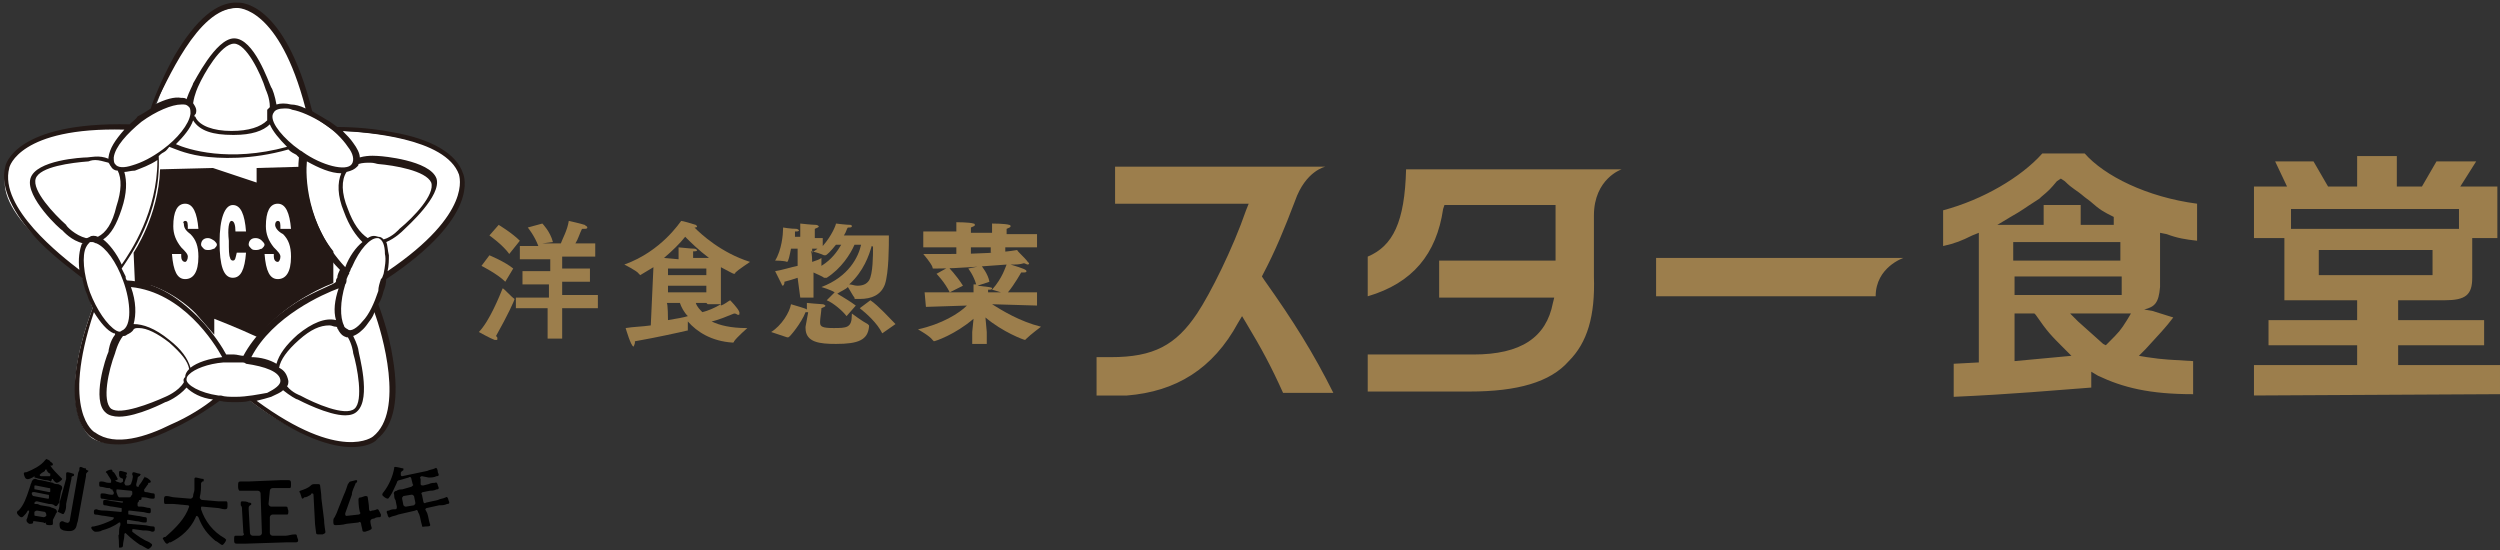 <?xml version="1.0" encoding="utf-8"?>
<!-- Generator: Adobe Illustrator 27.4.1, SVG Export Plug-In . SVG Version: 6.00 Build 0)  -->
<svg version="1.1" id="レイヤー_1" xmlns="http://www.w3.org/2000/svg" xmlns:xlink="http://www.w3.org/1999/xlink" x="0px"
	 y="0px" viewBox="0 0 189 41.6" style="enable-background:new 0 0 189 41.6;" xml:space="preserve">
<rect x="0" y="0" width="189" height="41.6" fill="#333333" stroke="none"/>
<style type="text/css">
	.st0{fill:#9C7E4C;}
	.st1{fill:#FFFFFF;}
	.st2{fill:#231815;}
</style>
<g>
	<path class="st0" d="M125.2,22.4h16.6c0-2.2,2.1-2.9,2.1-2.9h-18.7V22.4L125.2,22.4z M95.4,20.9l0.1-0.2c0.9-1.7,1.6-3.4,2.4-5.5
		c0.8-2.3,2.3-2.6,2.3-2.6H84.3v2.8h10.1l-0.2,0.5c-1,2.9-2.7,6.3-3.7,7.8C88.9,26.1,87.2,27,84,27h-1.1v2.9h2.3
		c3.7-0.3,6.5-2,8.4-5.5l0.3-0.5l0.3,0.5c1.2,2,1.9,3.3,2.8,5.3h3.8c-1.5-3-3-5.4-5.2-8.5L95.4,20.9z M103.4,19.4v3
		c3.4-1,5.2-3.2,5.7-6.6l0.1-0.3h8.4v4.2h-8.8v2.8h8.7l-0.1,0.4c-0.5,2.6-2.4,3.9-6,3.9h-8v2.8h7.7c3.6,0,6.1-0.7,7.5-2.3
		c1.4-1.4,2-3.4,1.9-6.4v-4.6c0-2.8,2.1-3.5,2.1-3.5h-16.3C106.2,16.8,105.3,18.6,103.4,19.4 M157.6,11.6h-3.2
		c-1.6,1.8-4.5,3.5-7.5,4.3v2.7c0.9-0.2,1.4-0.4,2.2-0.8l0.5-0.2v9.8l-1.9,0.1V30c4.5-0.2,7.7-0.5,10.4-0.7v-1.2l0.5,0.3
		c1.9,0.9,3.9,1.4,7.2,1.4v-2.5c-1.6-0.1-2.2-0.1-3.5-0.3l-0.6-0.1l0.5-0.5c1-1.1,1.5-1.6,2.1-2.4l-1.6-0.5l-0.6-0.1
		c0.8-0.2,1.1-0.5,1.2-1.7v-4.1l0.5,0.1c0.8,0.3,1.4,0.4,2.3,0.5v-2.8C162.3,14.9,159.1,13.3,157.6,11.6 M152.3,27.3v-3.6h1.5
		l0.1,0.1c0.9,1.3,1.1,1.5,2.2,2.6l0.5,0.5L152.3,27.3z M152.3,20.9h8.1v1.4h-8.1V20.9z M160.8,24.2c-0.5,0.8-0.6,0.9-1.4,1.7
		l-0.2,0.2L159,26c-0.9-0.8-1-0.9-1.9-1.7l-0.6-0.6h4.6L160.8,24.2z M160.3,19.7h-8.1v-1.4h8.1V19.7z M159.8,16.4v0.6h-2.5v-1.5
		h-2.8V17H151l1-0.6c0.9-0.5,1.1-0.7,1.9-1.2l0.3-0.2l0.1-0.1c0.6-0.5,0.7-0.6,1.2-1.2l0.3-0.2l0.3,0.2c0.6,0.6,0.8,0.6,1.5,1.2
		l0.4,0.3C158.8,15.9,159,16,159.8,16.4 M181.3,26.1h6.5v-1.9h-6.5v-1.5h3.5c1.6,0,2.1-0.4,2.1-1.7V18h1.9v-3.9h-2.8l1.2-1.9h-3
		l-1.1,1.9h-1.9v-2.3h-3v2.3H176l-1.1-1.9H172l0.9,1.9h-2.5V18h2.3v4.7h5.5v1.5h-6.7v1.9h6.7v1.5h-7.8v2.3l18.6-0.1v-2.2h-7.7
		L181.3,26.1L181.3,26.1z M173.2,15.8h12.7v1.5h-12.7V15.8z M175.3,18.9h8.6v1.9h-8.6V18.9z"/>
	<path class="st0" d="M38.9,22.6L38.9,22.6c0,0.1-0.5,1.2-1.4,2.8c0.1,0.1,0.1,0.1,0.1,0.2c0,0.1,0,0.1-0.1,0.1h-0.1
		c-0.3-0.1-1.2-0.6-1.2-0.6c0.8-0.8,1.6-2.8,1.8-3.3C38.1,21.8,38.6,22.4,38.9,22.6 M37,19.3c0,0,1.2,0.5,1.8,1l-0.6,1
		c-0.6-0.6-1.8-1.2-1.8-1.2L37,19.3z M37.7,17c0,0,1,0.6,1.6,1.2l-0.8,1c-0.5-0.7-1.5-1.4-1.5-1.4L37.7,17z M39,22.5h2.5v-1h-2v-1
		h2.1v-0.9h-2.3v-1h1.4c-0.3-0.8-0.8-1.4-0.8-1.4l1.1-0.3c0,0,0.6,0.6,0.8,1.4L41,18.4h1.4c0.1-0.3,0.5-1,0.6-1.7
		c0,0,0.9,0.2,1.2,0.3c0.1,0.1,0.2,0.1,0.2,0.2s-0.1,0.1-0.3,0.1c-0.1,0-0.1,0-0.1,0c-0.2,0.4-0.3,0.8-0.5,1.1h1.5v1h-2.5v0.9h2.1v1
		h-2.1v1h2.7v1h-2.7v2.3h-1.1v-2.3H39V22.5z"/>
	<path class="st0" d="M49.4,20.2c-0.5,0.3-1,0.6-1,0.6c0,0,0,0-0.1-0.1c-0.1-0.2-1.1-0.7-1.1-0.7c2.8-1,4.2-3.2,4.3-3.3
		c0.1,0,0.8,0.2,1.1,0.3c0.1,0.1,0.1,0.1,0.1,0.1c0,0.1-0.1,0.1-0.2,0.1c0.5,0.5,2,1.9,4.2,2.6c0,0-0.9,0.6-1.1,0.8
		c0,0,0,0.1-0.1,0.1s-0.6-0.3-1-0.5v2.9c0.3-0.1,0.5-0.3,0.7-0.4c0,0,0.6,0.6,0.7,0.9c0,0.1,0,0.1,0,0.1c0,0.1,0,0.1-0.1,0.1
		s-0.1-0.1-0.3-0.1c-0.5,0.2-1.2,0.5-1.7,0.6c0.6,0.3,1.5,0.5,2.6,0.5h0.1c0,0-0.8,0.7-1,1c0,0,0,0.1-0.1,0.1
		c-1.6-0.1-2.7-0.8-3.4-1.6c0,0.1,0,0.3,0,0.5c0,0.1,0,0.1,0,0.1l0,0c0,0.1,0,0.1-0.1,0.1c-0.4,0.1-2.2,0.5-3.9,0.8v0.1
		c0,0.1-0.1,0.3-0.1,0.3c-0.2,0-0.6-1.4-0.6-1.4c0.6-0.1,1.2-0.1,1.9-0.2L49.4,20.2z M51.3,19.6v-0.3c0,0,0-0.3,0-0.6
		c0.1,0,0.9,0.1,1.2,0.1c0.1,0,0.2,0.1,0.2,0.1c0,0.1-0.1,0.1-0.3,0.1c0,0.1,0,0.3,0,0.3v0.2h1.2c-0.8-0.6-1.4-1.2-1.8-1.6
		c-0.4,0.5-0.9,1-1.6,1.6L51.3,19.6L51.3,19.6z M53.4,20.3h-2.9v0.5h2.9V20.3z M53.4,21.6h-2.9v0.5h2.9V21.6z M50.5,24.2
		c0.6-0.1,1.2-0.2,1.5-0.3c-0.3-0.3-0.5-0.7-0.6-1h-1C50.5,22.9,50.5,24.2,50.5,24.2z M53.4,22.9h-0.8c0.1,0.3,0.3,0.5,0.5,0.7
		c0.4-0.1,0.9-0.3,1.4-0.6h-1L53.4,22.9L53.4,22.9z"/>
	<path class="st0" d="M61.1,23.6c-0.1,0-0.1,0-0.1,0c-0.1,0-0.1,0-0.1,0c-0.3,0.8-1.2,1.9-1.3,1.9c0,0,0,0-0.1,0
		c-0.3-0.1-1.2-0.4-1.2-0.4c0.8-0.5,1.4-1.5,1.5-2.1c0.3,0.1,1.1,0.3,1.2,0.4c0-0.1,0-0.3,0-0.5c0,0,1,0.1,1.2,0.1
		c0.1,0,0.2,0.1,0.2,0.1c0,0.1-0.1,0.1-0.3,0.2c0,0.2-0.1,0.8-0.1,1v0.1c0,0.3,0.2,0.4,1,0.4c1,0,1.4,0,1.4-1v-0.1
		c0,0,0.8,0.6,1.2,0.8l0.1,0.1c0,0,0,0,0,0.1c-0.1,1-0.8,1.3-2.5,1.3c-1.2,0-2.3-0.1-2.3-1.2v-0.1L61.1,23.6z M60.3,21
		c-0.3,0.1-0.6,0.2-1,0.3v0.1c0,0.1-0.1,0.2-0.1,0.2c-0.1,0-0.1-0.1-0.1-0.1c-0.2-0.4-0.5-1-0.5-1c0.6-0.1,1.2-0.3,1.7-0.4v-1.3
		h-0.5c-0.1,0.5-0.2,1-0.3,1l0,0c-0.2-0.1-0.9-0.1-0.9-0.1c0.5-0.8,0.6-2,0.6-2.4v-0.1c0,0,0.6,0.1,1,0.1c0.1,0,0.2,0.1,0.2,0.1
		c0,0.1-0.1,0.1-0.3,0.1c0,0.1,0,0.2,0,0.4h0.4v-0.3c0-0.1,0-0.5,0-0.7c0,0,0.9,0.1,1.2,0.1c0.1,0,0.2,0.1,0.2,0.1
		c0,0.1-0.1,0.1-0.3,0.2c0,0.1,0,0.5,0,0.5v0.2h0.6v0.6c0.7-0.8,1-1.6,1-1.7c0,0,0.8,0.1,1.1,0.1c0.1,0,0.1,0.1,0.1,0.1
		c0,0.1-0.1,0.1-0.3,0.1c-0.1,0.1-0.1,0.3-0.3,0.6h3.4c0,0.8,0,2.8-0.3,3.7c-0.3,0.8-1,1.1-1.9,1.1c-0.1,0-0.2,0-0.3,0
		c-0.1,0-0.1,0-0.1-0.1c-0.1-0.1-0.3-0.5-0.5-0.8c-0.2,0.2-0.5,0.3-0.8,0.5c0.5,0.3,1,0.6,1.4,0.9L64,23.9c-0.3-0.4-1-1-1.5-1.2
		l0.6-0.6c-0.3-0.2-1-0.4-1-0.4c2.1-0.8,2.8-2.3,3-3.2h-0.5c-0.3,0.7-1,1.8-2.1,2.5h-0.1h-0.1c-0.1-0.1-0.6-0.3-0.8-0.4l0,0v1.9h-1
		L60.3,21L60.3,21z M61.4,19.8c0.3-0.1,0.6-0.2,0.7-0.3c0,0,0,0.4,0,0.6c0.8-0.5,1.2-1.1,1.5-1.6h-0.4c-0.4,0.5-0.7,0.8-0.8,0.8
		c0,0,0,0-0.1,0c-0.2-0.1-0.8-0.3-1-0.3C61.4,19.1,61.4,19.8,61.4,19.8z M61.4,19.1c0.1-0.1,0.3-0.2,0.4-0.3h-0.4V19.1z M65.9,18.6
		c-0.2,0.7-0.6,1.9-1.7,2.9c0.2,0,0.4,0.1,0.6,0.1c0.4,0,0.7-0.1,0.9-0.4c0.3-0.5,0.3-1.9,0.3-2.5C66,18.6,65.9,18.6,65.9,18.6z
		 M65.8,22.7c0.6,0.4,1.5,1.4,1.9,1.8l-1,0.7c-0.4-0.8-1.2-1.5-1.7-1.9L65.8,22.7z"/>
	<path class="st0" d="M69.9,22.1h3.7c0-0.1,0-0.3,0-0.6c0,0,0.1,0,0.2,0c-0.2-0.7-0.6-1.2-0.6-1.2l1-0.2c0,0,0.5,0.6,0.6,1.2
		l-0.9,0.3c0.8,0.1,1.1,0.1,1.1,0.2c0,0.1-0.1,0.1-0.3,0.1c0,0.1,0,0.2,0,0.2h3.7v1l-3.4-0.1c0.8,0.5,2.1,1.3,3.7,1.7
		c0,0-0.8,0.6-1.1,0.9l-0.1,0.1c-0.1,0-1.7-0.6-3-1.7l0.1,1.1V26h-1.1v-0.9l0.1-1c-1.4,1.2-2.9,1.7-3,1.7c0,0,0,0-0.1-0.1
		c-0.2-0.3-1.1-0.8-1.1-0.8c1.8-0.4,3.1-1.2,3.7-1.8L70,23.2L69.9,22.1L69.9,22.1z M69.8,17.5h2.5v-0.1c0,0,0-0.3,0-0.6
		c0,0,1,0,1.3,0.1c0.1,0,0.1,0.1,0.1,0.1c0,0.1-0.1,0.1-0.3,0.2c0,0.1,0,0.3,0,0.3v0.1H75v-0.1c0,0,0-0.3,0-0.6c0,0,1,0,1.3,0.1
		c0.1,0,0.1,0.1,0.1,0.1c0,0.1-0.1,0.1-0.3,0.2c0,0.1,0,0.3,0,0.3v0.1h2.3v1H76v0.4h-1.1v-0.4h-1.5v0.5h-1.1v-0.5h-2.5L69.8,17.5
		L69.8,17.5z M71.9,19.2c1.9,0,3.9-0.1,5-0.3c0,0.1,0.6,0.6,0.8,0.9c0.1,0.1,0.1,0.1,0.1,0.1c0,0.1-0.1,0.1-0.1,0.1
		c-0.1,0-0.2-0.1-0.3-0.1c-0.3,0.1-0.6,0.1-1,0.1c1,0.3,1.2,0.4,1.2,0.5c0,0.1-0.1,0.1-0.3,0.1h-0.1c0,0-0.5,0.9-1,1.5
		c0,0.1-0.1,0.1-0.1,0.1s0,0-0.1,0c-0.3-0.1-1-0.3-1-0.3c0.8-0.9,1-1.7,1.1-1.9c-1.5,0.1-3.6,0.3-5.3,0.3h-0.2c-0.1,0-0.1,0-0.1-0.1
		c-0.1-0.3-0.7-1-0.7-1C70.5,19.2,71.2,19.2,71.9,19.2 M71.7,20.2c0,0,0.6,0.6,1.1,1.4l-1,0.5c-0.4-0.8-1-1.4-1-1.4L71.7,20.2z"/>
</g>
<g>
	<path d="M3.3,39.5l-0.7-0.1c-0.1,0-0.1,0-0.1,0.1c0,0.1-0.1,0.1-0.3,0.1C2.1,39.5,2,39.5,2,39.3c0,0,0.1-0.2,0.1-0.3l0.1-0.3
		c0-0.1,0-0.1,0-0.1H2.1c-0.1,0.2-0.2,0.3-0.3,0.4c-0.1,0.1-0.1,0.1-0.2,0.1c-0.1,0-0.4-0.3-0.3-0.4c0-0.1,0.1-0.1,0.1-0.1
		c0.4-0.4,0.6-1,0.8-1.6l0.1-0.3c0-0.1,0.1-0.2,0.1-0.3c0.1-0.2,0.2-0.2,0.3-0.2c0.2,0.1,0.3,0.1,0.4,0.1l0.9,0.2
		c0.1,0.1,0.3,0.1,0.4,0.1c0.2,0.1,0.3,0.1,0.3,0.3c0,0.1-0.1,0.2-0.1,0.3l-0.1,0.6c0,0.1,0,0.2-0.1,0.3c-0.1,0.2-0.2,0.2-0.3,0.1
		c-0.1-0.1-0.3-0.1-0.4-0.1l-0.9-0.2c-0.1,0-0.1,0-0.2,0.1l0,0c0,0.1,0,0.1,0.1,0.1h0.1c0.1,0,0.2,0.1,0.3,0.1l0.6,0.1
		c0.1,0,0.2,0.1,0.3,0.1c0.3,0.1,0.3,0.2,0.3,0.3c0,0.1-0.1,0.1-0.1,0.2L4,39.3C4,39.5,4,39.6,4,39.6c0,0.1-0.1,0.1-0.3,0.1
		s-0.3-0.1-0.2-0.2C3.3,39.6,3.3,39.5,3.3,39.5 M2.6,36L2.6,36c-0.1,0.1-0.5,0.3-0.6,0.2c-0.1,0-0.2-0.3-0.2-0.4
		c0-0.1,0.1-0.1,0.2-0.1c0.5-0.2,1.1-0.5,1.4-0.9c0.1-0.1,0.1-0.1,0.1-0.1s0.3,0.1,0.3,0.2C4,35,4,35.1,4,35.1
		c0,0.1-0.1,0.1-0.1,0.1c0,0,0,0-0.1,0l0,0c0.2,0.3,0.5,0.6,0.8,0.9c0.1,0.1,0.1,0.1,0.1,0.1c0,0.1-0.3,0.3-0.4,0.3
		c-0.1,0-0.3-0.2-0.3-0.3l0,0c0,0-0.1,0-0.1,0.1c0,0.1-0.1,0.1-0.1,0.1c-0.1-0.1-0.3-0.1-0.4-0.1l-0.4-0.1c-0.1,0-0.3-0.1-0.4-0.1
		C2.7,36.2,2.6,36.1,2.6,36C2.7,36,2.7,36,2.6,36 M3.6,37.7c0.1,0,0.1,0,0.1-0.1v-0.1c0-0.1,0-0.1-0.1-0.1l-1-0.2
		c-0.1,0-0.2,0-0.2,0.1c0,0.1,0.1,0.2,0.1,0.2L3.6,37.7z M3.3,39.1c0.1,0,0.2-0.1,0.2-0.1v-0.1c0-0.1-0.1-0.2-0.1-0.2l-0.6-0.1
		c-0.1,0-0.2,0.1-0.2,0.1v0.1C2.6,39,2.6,39,2.7,39L3.3,39.1z M3.7,37.2c0.1,0,0.1,0,0.1-0.1V37c0-0.1,0-0.1-0.1-0.1l-1-0.2
		c-0.1,0-0.1,0-0.1,0.1v0.1c0,0.1,0,0.1,0.1,0.1L3.7,37.2z M3.5,35.5c-0.1,0-0.1,0-0.1,0.1c-0.1,0.1-0.2,0.1-0.3,0.2L3,35.9
		c0,0,0,0.1,0.1,0.1s0.1,0,0.1,0L3.7,36c0.1,0,0.1,0,0.1-0.1v-0.1C3.7,35.8,3.6,35.7,3.5,35.5C3.6,35.6,3.6,35.5,3.5,35.5 M5,36.2
		C5,36.1,5,36,5,35.9v-0.1c0-0.1,0.1-0.1,0.1-0.1c0.1,0,0.4,0.1,0.4,0.1c0.1,0,0.1,0.1,0.1,0.1C5.6,36,5.5,36,5.5,36
		c-0.1,0-0.1,0.1-0.1,0.2L5,38.1C5,38.3,5,38.5,4.9,38.7c-0.1,0.2-0.1,0.2-0.3,0.1c-0.2-0.1-0.3-0.1-0.2-0.2
		c0.1-0.2,0.1-0.4,0.1-0.6L5,36.2z M5.9,35.8c0-0.1,0.1-0.2,0.1-0.3v-0.1c0-0.1,0.1-0.1,0.1-0.1c0.1,0,0.2,0.1,0.3,0.1
		c0.1,0,0.1,0,0.1,0.1c0.2,0.1,0.2,0.1,0.2,0.1s-0.1,0.1-0.1,0.1c-0.1,0.1-0.1,0.1-0.1,0.3l-0.6,3.3c0,0.1-0.1,0.3-0.1,0.4
		c-0.1,0.5-0.5,0.5-1,0.4c-0.2-0.1-0.3-0.1-0.3-0.5c0-0.1,0.1-0.2,0.2-0.2c0.1,0,0.2,0.1,0.3,0.1c0.2,0.1,0.3-0.1,0.3-0.3L5.9,35.8z
		"/>
	<path d="M10.9,36.1C10.9,36,11,36,10.9,36.1c0.1-0.1,0.5,0.2,0.5,0.3c0,0.1-0.1,0.1-0.1,0.1c-0.1,0-0.1,0-0.1,0.1
		c-0.1,0.1-0.2,0.3-0.3,0.4v0.1c0,0.1,0.1,0.1,0.1,0.1c0.2,0,0.4,0.1,0.6,0.1c0.1,0,0.1,0.1,0.1,0.2c0,0.2,0,0.2-0.2,0.2
		c-0.2,0-0.4-0.1-0.6-0.1h-0.2l0,0c0,0,0,0,0,0.1c0,0.1-0.1,0.1-0.1,0.1c-0.1,0-0.1,0-0.1,0.1c-0.1,0.1-0.1,0.1-0.1,0.2v0.1
		c0,0.1,0.1,0.1,0.1,0.1h0.2c0.2,0,0.4,0.1,0.6,0.1c0.1,0,0.1,0.1,0.1,0.2c0,0.1,0,0.2-0.1,0.2c-0.2,0-0.4-0.1-0.6-0.1l-0.9-0.1
		c-0.1,0-0.1,0-0.1,0.1v0.1c0,0.1,0,0.1,0.1,0.1l0.6,0.1c0.2,0,0.4,0.1,0.6,0.1c0.1,0,0.1,0.1,0.1,0.2c0,0.2,0,0.2-0.2,0.2
		c-0.2,0-0.4-0.1-0.6-0.1l-0.6-0.1c-0.1,0-0.1,0-0.1,0.1v0.1c0,0.1,0,0.1,0.1,0.1l1.2,0.1c0.2,0,0.4,0.1,0.7,0.1
		c0.1,0,0.1,0.1,0.1,0.2s0,0.2-0.2,0.2c-0.2-0.1-0.5-0.1-0.7-0.1l-0.7-0.1c-0.1,0-0.1,0-0.1,0.1v0.1c0.4,0.3,0.8,0.6,1.3,0.8
		c0.1,0.1,0.2,0.1,0.2,0.2c0,0.1-0.2,0.3-0.3,0.3c-0.1,0-0.5-0.3-0.6-0.3c-0.3-0.2-0.7-0.5-1-0.8l-0.1-0.1c-0.1,0-0.1,0.1-0.1,0.1
		v0.1c0,0.2-0.1,0.5-0.1,0.7c0,0.2-0.1,0.2-0.3,0.2C9,40.5,8.9,40.5,9,40.4C9,40.1,9,39.9,9.1,39.7v-0.1c0-0.1,0-0.1-0.1-0.1H9
		c-0.4,0.3-0.9,0.5-1.3,0.6c-0.1,0.1-0.4,0.1-0.5,0.1S6.9,40,6.9,39.9c0-0.1,0.1-0.1,0.2-0.1c0.5-0.1,1-0.3,1.4-0.5c0,0,0,0,0.1-0.1
		c0-0.1,0-0.1-0.1-0.1l-0.6-0.1c-0.2,0-0.5-0.1-0.7-0.1c-0.1,0-0.1-0.1-0.1-0.2s0-0.2,0.2-0.2c0.2,0.1,0.5,0.1,0.7,0.1l1.1,0.1
		c0.1,0,0.1,0,0.1-0.1v-0.1c0-0.1,0-0.1-0.1-0.1l-0.6-0.1c-0.2,0-0.4-0.1-0.6-0.1c-0.1,0-0.1-0.1-0.1-0.2c0-0.2,0-0.2,0.2-0.2
		c0.2,0,0.4,0.1,0.6,0.1l0.6,0.1c0.1,0,0.1,0,0.1-0.1V38c0-0.1,0-0.1-0.1-0.1l-0.9-0.1c-0.2,0-0.4-0.1-0.6-0.1
		c-0.1,0-0.1-0.1-0.1-0.2c0-0.2,0-0.2,0.2-0.2c0.2,0,0.4,0.1,0.6,0.1h0.1c0,0,0.1,0,0.1-0.1v-0.1c-0.1-0.1-0.1-0.2-0.1-0.2
		C8.4,37,8.4,37,8.3,36.9H8.2c-0.2,0-0.4-0.1-0.6-0.1c-0.1,0-0.1-0.1-0.1-0.2c0-0.2,0-0.2,0.2-0.2s0.3,0.1,0.5,0.1h0.1
		c0.1,0,0.1,0,0.1-0.1v-0.1c-0.1-0.2-0.2-0.3-0.3-0.5c0,0-0.1-0.1-0.1-0.1c0-0.1,0.3-0.2,0.4-0.2c0.1,0,0.1,0.1,0.1,0.1
		c0,0,0,0.1,0.1,0.1c0.1,0.1,0.3,0.5,0.3,0.5c0,0.1-0.1,0.1-0.2,0.1l0,0c0,0,0,0,0.1,0.1l0.3,0.1c0.1,0,0.2-0.1,0.2-0.1v-0.2
		C9,36.1,9,36,9,35.8v-0.1c0-0.1,0.1-0.1,0.1-0.1c0.1,0,0.4,0.1,0.4,0.1c0.1,0,0.1,0.1,0.1,0.1c0,0.1-0.1,0.1-0.1,0.1
		C9.6,36,9.6,36,9.5,36.2l-0.1,0.3c0,0.1,0.1,0.2,0.1,0.2h0.2c0.1,0,0.2-0.1,0.2-0.1l0.1-0.3c0-0.1,0.1-0.3,0-0.4v-0.1
		c0-0.1,0.1-0.1,0.1-0.1c0.1,0,0.3,0.1,0.4,0.1c0.1,0,0.2,0.1,0.1,0.1c0,0.1-0.1,0.1-0.1,0.1c-0.1,0.1-0.1,0.1-0.1,0.2l-0.1,0.4
		c0,0.1,0,0.2,0.1,0.2c0.1,0,0.1,0,0.1-0.1C10.6,36.6,10.8,36.3,10.9,36.1 M9.7,37.6c0.1,0,0.2,0,0.2-0.1c0.1-0.1,0.1-0.1,0.1-0.2
		v-0.1c0-0.1-0.1-0.1-0.1-0.1l-1-0.1c-0.1,0-0.1,0-0.1,0.1v0.1c0.1,0.3,0.1,0.3,0.2,0.4L9.7,37.6z"/>
	<path d="M14.3,38.3c0-0.1-0.1-0.1-0.1-0.1l-1.1-0.1c-0.2,0-0.4,0-0.6,0c-0.1,0-0.1-0.1-0.1-0.3s0-0.3,0.2-0.3
		c0.2,0,0.4,0.1,0.6,0.1l1.2,0.1c0.1,0,0.2-0.1,0.2-0.2c0-0.2,0.1-0.3,0.1-0.5v-0.2c0-0.2,0-0.3,0-0.5v-0.1c0-0.1,0.1-0.1,0.1-0.1
		c0.1,0,0.4,0.1,0.5,0.1c0.1,0,0.1,0,0.1,0.1c0,0.1,0,0.1-0.1,0.1c-0.1,0.1-0.1,0.1-0.1,0.2c0,0.3,0,0.6-0.1,1
		c0,0.1,0.1,0.2,0.2,0.2l1.2,0.1c0.2,0,0.4,0,0.6,0c0.1,0,0.1,0.1,0.1,0.3c0,0.2,0,0.3-0.2,0.3c-0.2,0-0.4-0.1-0.6-0.1l-1.1-0.1
		c-0.1,0-0.1,0-0.1,0.1v0.1c0.3,0.9,0.9,1.7,1.8,2.2c0.1,0.1,0.1,0.1,0.1,0.1c0,0.1-0.2,0.4-0.3,0.4c-0.1,0-0.4-0.3-0.5-0.3
		c-0.6-0.5-1-1-1.3-1.8l-0.1-0.1c0,0-0.1,0-0.1,0.1c-0.4,0.9-1.1,1.5-1.9,1.9c0,0,0,0-0.1,0c-0.1,0.1-0.1,0.1-0.2,0.1
		c-0.1,0-0.3-0.4-0.3-0.4s0.1-0.1,0.1-0.1h0.1C13.3,39.9,14,39.2,14.3,38.3L14.3,38.3z"/>
	<path d="M20.3,38.1c0,0.1,0.1,0.2,0.2,0.2H21c0.2,0,0.4,0,0.6,0c0.2,0,0.1,0.1,0.2,0.3c0,0.2,0,0.3-0.1,0.3c-0.2,0-0.4,0-0.6,0
		h-0.5c-0.1,0-0.2,0.1-0.2,0.2v1.2c0,0.1,0.1,0.2,0.2,0.2h1c0.2,0,0.4-0.1,0.7-0.1c0.2,0,0.1,0.1,0.2,0.3c0.1,0.2,0,0.3-0.1,0.3
		c-0.2,0-0.5,0-0.7,0l-3.1,0.1c-0.2,0-0.4,0-0.7,0c-0.2,0-0.2-0.1-0.2-0.3c0-0.2,0-0.3,0.1-0.3c0.2,0,0.3,0,0.5,0
		c0.1,0,0.2-0.1,0.1-0.2l-0.1-1.7c0-0.2,0-0.3-0.1-0.4V38c0-0.1,0.1-0.1,0.1-0.1c0.1,0,0.4,0,0.5,0.1c0.1,0,0.2,0,0.2,0.1
		s-0.1,0.1-0.1,0.1c-0.1,0.1-0.1,0.1-0.1,0.3l0.1,1.8c0,0.1,0.1,0.2,0.2,0.2h0.5c0.1,0,0.2-0.1,0.2-0.2l-0.1-3
		c0-0.1-0.1-0.2-0.2-0.2h-0.8c-0.2,0-0.4,0-0.6,0C18,37,18,36.9,18,36.7s0-0.3,0.2-0.3c0.2,0,0.4,0,0.6,0l2.4-0.1c0.2,0,0.4,0,0.6,0
		c0.2,0,0.2,0.1,0.2,0.3s0,0.3-0.1,0.3c-0.2,0-0.4,0-0.6,0h-0.7c-0.1,0-0.2,0.1-0.2,0.2L20.3,38.1z"/>
	<path d="M24.5,39.3c0,0.3,0.1,0.9,0.1,0.9c0,0.1,0,0.1-0.2,0.2h-0.3c-0.1,0-0.2,0-0.2-0.1c0-0.1-0.1-0.6-0.1-1l-0.1-1.9
		c0-0.1-0.1-0.1-0.1-0.1s-0.1,0-0.1,0.1c-0.2,0.1-0.3,0.2-0.5,0.2c-0.1,0.1-0.1,0.1-0.1,0.1c-0.1,0-0.1-0.1-0.1-0.1l-0.1-0.3
		c0-0.1-0.1-0.1-0.1-0.1s0.1-0.1,0.1-0.1c0.3-0.1,0.6-0.2,0.8-0.4c0.1-0.1,0.2-0.1,0.3-0.1h0.2c0.1,0,0.2,0,0.2,0.1s0.1,0.6,0.1,1
		L24.5,39.3z"/>
	<path d="M28,39.4c0,0.2,0.1,0.5,0.1,0.5c0,0.1,0,0.1-0.2,0.2l-0.3,0.1c-0.1,0-0.2,0-0.2-0.1c0-0.1-0.1-0.4-0.1-0.5
		c0-0.1-0.1-0.2-0.2-0.1l-0.9,0.1c-0.3,0.1-0.8,0.1-0.8,0.1c-0.1,0-0.2,0-0.2-0.2v-0.1c0-0.1,0-0.2,0.1-0.3c0.1-0.2,0.2-0.4,0.3-0.7
		l0.4-1c0.1-0.2,0.2-0.5,0.3-0.8c0.1-0.1,0.1-0.2,0.2-0.2l0.4-0.1c0.1,0,0.1,0,0.1,0.1c0,0,0,0.1-0.1,0.1c-0.1,0.3-0.3,0.6-0.3,0.9
		l-0.5,1.4c0,0.1,0,0.1,0,0.1c0,0.1,0.1,0.1,0.1,0.1l0.9-0.1c0.1,0,0.2-0.1,0.1-0.2c-0.1-0.4-0.1-0.9-0.1-0.9c0-0.1,0-0.2,0.2-0.2
		l0.3-0.1c0.1,0,0.2,0,0.2,0.1c0,0.1,0.1,0.5,0.1,0.9c0,0.1,0.1,0.2,0.2,0.1c0.2,0,0.4-0.1,0.4-0.1c0.1,0,0.1,0,0.2,0.2l0.1,0.2
		c0,0.1,0,0.2-0.1,0.2c-0.1,0-0.3,0-0.4,0.1C28.1,39.2,28,39.3,28,39.4"/>
	<path d="M31.8,36.6c0,0.1,0.1,0.1,0.2,0.1l0.4-0.1c0.2-0.1,0.4-0.1,0.5-0.1c0.1-0.1,0.2,0.1,0.2,0.2c0.1,0.2,0.1,0.3-0.1,0.3
		c-0.2,0.1-0.4,0.1-0.5,0.1L32,37.2c-0.1,0-0.2,0.1-0.1,0.2l0.1,0.5c0,0.1,0.1,0.2,0.2,0.1l0.9-0.2c0.2-0.1,0.4-0.1,0.6-0.2
		c0.1-0.1,0.2,0.1,0.2,0.2c0.1,0.2,0.1,0.3-0.1,0.3c-0.2,0.1-0.4,0.1-0.6,0.1l-0.9,0.2c-0.1,0-0.2,0.1-0.1,0.2l0.1,0.2
		c0.1,0.3,0.1,0.5,0.2,0.8c0.1,0.2-0.1,0.2-0.3,0.2s-0.3,0.1-0.3-0.1c-0.1-0.3-0.1-0.5-0.2-0.8l-0.1-0.2c0-0.1-0.1-0.2-0.2-0.1
		l-1.3,0.3c-0.2,0.1-0.4,0.1-0.6,0.2c-0.1,0.1-0.2-0.1-0.2-0.2c-0.1-0.2-0.1-0.3,0.1-0.3c0.2-0.1,0.3-0.1,0.5-0.1
		c0.1,0,0.1-0.1,0.1-0.2l-0.1-0.5c-0.1-0.1-0.1-0.3-0.1-0.4c-0.1-0.2,0.1-0.3,0.2-0.3c0.1-0.1,0.3-0.1,0.4-0.1l0.7-0.2
		c0.1-0.1,0.2-0.1,0.1-0.2l-0.1-0.4c0-0.1-0.1-0.2-0.2-0.1l-0.7,0.2c-0.1,0-0.2,0.1-0.2,0.2c-0.2,0.4-0.3,0.7-0.5,1
		c-0.1,0.1-0.1,0.2-0.2,0.2c-0.1,0-0.4-0.2-0.4-0.3c0-0.1,0.1-0.2,0.1-0.2c0.4-0.5,0.7-1.2,0.8-1.8c0-0.1,0-0.1,0.1-0.1
		c0.1,0,0.5,0.1,0.5,0.1c0.1,0,0.1,0,0.1,0.1s-0.1,0.1-0.1,0.1c-0.1,0.1-0.1,0.1-0.1,0.2v0.1c0,0.1,0.1,0.1,0.1,0.1l1.9-0.4
		c0.2-0.1,0.4-0.1,0.6-0.2c0.1-0.1,0.2,0.1,0.2,0.3c0.1,0.2,0.1,0.3-0.1,0.3c-0.2,0.1-0.4,0.1-0.6,0.1L31.9,36
		c-0.1,0-0.2,0.1-0.1,0.2L31.8,36.6z M30.5,37.5c-0.1,0.1-0.1,0.1-0.1,0.2l0.1,0.5c0.1,0.1,0.1,0.1,0.2,0.1l0.6-0.1
		c0.1-0.1,0.1-0.1,0.1-0.2l-0.1-0.5c-0.1-0.1-0.1-0.1-0.2-0.1L30.5,37.5z"/>
	<g>
		<path id="全体白" class="st1" d="M29,21.1c7-4.3,5.8-7.9,5.8-8c-0.5-1.4-2.5-2.3-5.4-2.8c-2.2-0.4-4-0.3-4-0.3l-2-1.4
			c-2.1-8.5-5.4-8-5.5-8c-1.6,0-3,1.2-4.5,3.8c-1.1,2-1.8,4.1-1.8,4.1L9.7,9.6C1,9.4,0.5,12.7,0.5,12.9C0,14.4,0.8,16,2.9,18.1
			c1.6,1.6,3.3,2.7,3.3,2.8L7,23.3c-2.8,7.5-0.3,9.6-0.2,9.7c0.5,0.4,1.1,0.5,1.9,0.5c1.1,0,2.5-0.4,4.1-1.2c2-1,3.6-2.2,3.6-2.2
			c0.3,0,1.4,0.1,2.4,0.1c0,0,4,3.3,7.6,3.5c1.3,0.1,1.8-0.5,1.9-0.5c1.2-1,1.6-3,1.2-6c-0.4-2.2-1.1-4-1.1-4
			C28.7,22.6,29,21.9,29,21.1z"/>
		<path id="周り線" class="st1" d="M10.1,12.9C9.8,12.9,9.6,13,9.4,13c0.3,0.7,0.2,1.6-0.2,2.8c-0.4,1.1-0.9,1.9-1.4,2.3
			c0.5,0.4,1,1,1.4,1.9c0.8-1,2.7-4,2.6-7.9C11.2,12.5,10.6,12.8,10.1,12.9z M7.4,18.3c-0.1-0.1-0.2-0.1-0.3-0.1c-0.1,0-0.1,0-0.2,0
			c-0.2,0.1-0.3,0.2-0.3,0.4c-0.3,0.7-0.2,2.1,0.3,3.4c0.5,1.4,1.3,2.5,2,2.8C9,25,9.1,25,9.3,24.9c0.8-0.3,0.6-2.2,0.1-3.8
			C8.8,19.8,8,18.7,7.4,18.3z M18.8,27c0.8,0.1,1.4,0.3,1.9,0.5c0.2-0.7,0.7-1.4,1.6-2.2c1.1-1,2.1-1.3,2.9-1.1
			c-0.1-0.6-0.1-1.5,0.2-2.4C24.3,22.2,20.5,23.9,18.8,27z M26.2,20.7C26.2,20.7,26.2,20.8,26.2,20.7c-0.1,0.2-0.1,0.3-0.2,0.4
			C26,21.3,26,21.4,26,21.5l0,0c-0.3,1.2-0.4,2.5-0.1,3.1c0.1,0.2,0.2,0.3,0.3,0.3c0.3,0.1,0.7-0.2,1.1-0.6c0.5-0.6,0.9-1.4,1.2-2.3
			c0.1-0.3,0.2-0.6,0.2-0.9c0-0.1,0-0.1,0.1-0.2c0.1-0.5,0.1-1.1,0.1-1.5c-0.1-0.6-0.3-1.1-0.5-1.2c-0.1,0-0.1,0-0.1,0
			c-0.5,0-1.3,0.8-1.9,2.2C26.3,20.5,26.3,20.6,26.2,20.7z M21.4,8.2c-0.4,0-0.6,0.1-0.8,0.3c-0.4,0.5,0.4,1.6,1.5,2.5l0,0l0.5,0.4
			c0.1,0.1,0.2,0.1,0.3,0.2c1.4,0.9,3.3,1.5,3.7,0.9c0.2-0.3,0.1-0.8-0.3-1.3c-0.4-0.6-1.1-1.2-1.9-1.8c-0.8-0.5-1.7-0.9-2.4-1.1
			C21.8,8.2,21.6,8.2,21.4,8.2z M21.7,11.1c-0.6-0.5-1.1-1.1-1.3-1.7c-0.5,0.5-1.4,0.8-2.7,0.8h-0.1c-1.4,0-2.4-0.4-2.9-1
			c-0.3,0.5-0.7,1.2-1.3,1.8C14.2,11.3,17.2,12.3,21.7,11.1z M26,15.9c-0.4-1.2-0.5-2.2-0.2-2.9c-0.7-0.1-1.6-0.3-2.6-0.9
			c-0.1,1-0.1,4.9,2.9,7.9c0.4-0.9,0.9-1.5,1.3-1.9C26.8,17.7,26.3,17,26,15.9z M12.8,25.7c0.9,0.7,1.4,1.4,1.6,2
			c0.5-0.4,1.4-0.6,2.4-0.8c-0.6-1.1-3.1-4.9-6.9-5.3c0.3,1.1,0.4,2.1,0.2,2.8C10.9,24.4,11.8,24.8,12.8,25.7z M21.3,28.6
			c0-0.6-1.3-1.1-2.6-1.3c-0.2,0-0.3,0-0.4-0.1c-0.1,0-0.1,0-0.1,0c-0.2,0-0.3,0-0.4,0c0,0,0,0-0.1,0c-0.1,0-0.2,0-0.3,0h-0.1
			c-0.1,0-0.2,0-0.3,0c-1.2,0.1-2.1,0.4-2.6,0.9c-0.2,0.2-0.2,0.3-0.2,0.4c0,0.5,0.9,1.1,2.4,1.2c0.1,0,0.1,0,0.2,0
			c0.3,0.1,0.6,0.1,1,0.1c0,0,0,0,0.1,0c1,0,1.9-0.2,2.6-0.4C20.9,29.3,21.3,28.9,21.3,28.6z M27.7,24.5c-0.4,0.4-0.7,0.7-1,0.8
			c0.3,0.5,0.4,1.1,0.4,1.1c0.1,0.2,1.1,3.6-0.1,4.6c-0.2,0.2-0.5,0.3-0.9,0.3c-1.4,0-3.4-1.2-3.6-1.2c-0.1-0.1-0.6-0.3-1.1-0.7
			c-0.2,0.2-0.5,0.4-0.9,0.5c-0.3,0.1-0.7,0.2-1.1,0.3c6.5,4.8,8.8,2.8,8.8,2.7c2.4-1.9,0.7-7.8,0.2-9.4C28.2,24,28,24.3,27.7,24.5z
			 M34.7,13.2c-1-2.9-7-3.2-8.8-3.3c0.3,0.3,0.5,0.6,0.8,0.9c0.3,0.4,0.4,0.8,0.5,1.1c0.7-0.2,1.4-0.1,1.5-0.1
			c0.2,0,3.8,0.3,4.3,1.7c0.5,1.3-2.1,3.6-2.5,3.9c-0.1,0.1-0.6,0.6-1.3,0.9c0.1,0.3,0.2,0.6,0.2,1c0.1,0.4,0,0.8-0.1,1.2
			C35.8,16.1,34.7,13.3,34.7,13.2z M6.2,18.4c0-0.1,0.1-0.1,0.1-0.1c-0.8-0.2-1.4-0.9-1.6-1c-0.1-0.1-2.8-2.5-2.4-3.9
			c0.4-1.3,3.9-1.6,4.3-1.6c0.1,0,0.9-0.2,1.6,0.1v-0.1c0.1-0.6,0.5-1.3,1.2-2.1c-7.9-0.1-8.7,2.9-8.7,2.9c-0.9,2.9,3.9,6.7,5.3,7.7
			C5.9,19.6,6,18.9,6.2,18.4z M8.7,12.4c0.2,0.3,0.7,0.3,1.3,0.1c0.7-0.2,1.6-0.6,2.3-1.2c1.2-0.9,2-2,2.1-2.7c0-0.2,0-0.4-0.1-0.5
			l0,0c-0.1-0.1-0.2-0.2-0.4-0.2c-0.1,0-0.1,0-0.2,0c-0.8,0-1.9,0.5-3,1.3c-1.2,0.9-2,2-2.1,2.7C8.6,12.1,8.6,12.3,8.7,12.4z
			 M12.6,30.4c0,0-2.1,1.1-3.5,1.1c-0.4,0-0.8-0.1-1-0.3c-1.1-0.9,0-4.2,0.2-4.6c0-0.1,0.2-0.7,0.5-1.3c-0.1,0-0.1,0-0.1-0.1
			c-0.5-0.2-1-0.8-1.5-1.6c-2.6,7.5,0,9.1,0.1,9.1l0,0c1.5,1.1,3.9,0.2,5.7-0.6c1.4-0.7,2.6-1.5,3.2-1.9c-0.9-0.2-1.6-0.5-2-0.9
			C13.6,30,12.6,30.4,12.6,30.4z M14,7.4c0.2,0,0.3,0.1,0.4,0.1c0.1-0.6,0.4-1.2,0.5-1.2c0.1-0.1,1.6-3.4,3.1-3.4l0,0
			c1.4,0,2.6,3.3,2.8,3.7C20.7,6.7,21,7.2,21,7.9c0.3-0.1,0.6-0.1,1.1,0c0.3,0.1,0.7,0.2,1.1,0.3c-2-7.7-5.1-7.6-5.1-7.6H18
			c-3,0-5.4,5.7-6,7.3C12.7,7.6,13.4,7.4,14,7.4z"/>
		<path class="st2" d="M10.2,21.4l-0.1-2.3c0,0,1.9-2.8,2-6.3l4-0.1l3.3,1.1v-1.1l3.6-0.1c0,0,0.1,3.8,2.2,6.4v2.4
			c0,0-3.6,1.3-5.7,4.1c-1.5-0.7-3.3-1.4-3.3-1.4v1.2l-1.4-1.6c0,0-1.3-1.4-3.3-2.1L10.2,21.4z"/>
		<path id="テキスト白" class="st1" d="M15.7,18c-0.3,0-0.5,0.2-0.5,0.5c0,0.1,0.1,0.2,0.2,0.3c0.1,0.1,0.2,0.1,0.4,0.1
			c0.2,0,0.3-0.1,0.4-0.1c0.1-0.1,0.2-0.2,0.2-0.3s-0.1-0.2-0.2-0.3C15.9,18,15.8,18,15.7,18z M14,16.7c0.2,0,0.2,0.2,0.2,0.6H15
			c-0.1-1.2-0.4-1.9-1-1.9s-0.9,0.6-0.9,1.7c0,0.6,0.2,1.1,0.6,1.6c0.3,0.3,0.5,0.5,0.5,0.7c0,0.2-0.1,0.4-0.2,0.4
			c-0.2,0-0.3-0.2-0.3-0.4c0-0.1,0-0.1,0-0.2H13c0.1,1.3,0.4,1.9,1,1.9c0.6,0,1-0.5,1-1.7c0-0.8-0.2-1.3-0.6-1.7
			c-0.4-0.3-0.5-0.5-0.5-0.8C13.8,16.8,13.9,16.7,14,16.7z M17.5,16.7c0.2,0,0.3,0.3,0.3,0.8h0.8c-0.1-1.3-0.4-2-1-2s-1,1-1,2.8
			c0,1.8,0.3,2.7,1,2.7c0.6,0,0.9-0.6,1-1.9h-0.7c-0.1,0.4-0.1,0.6-0.3,0.6c-0.1,0-0.2-0.1-0.2-0.2c-0.1-0.2-0.1-0.6-0.1-1.3
			C17.2,17.3,17.3,16.7,17.5,16.7z M20.8,17c0-0.2,0.1-0.3,0.2-0.3c0.2,0,0.2,0.2,0.2,0.6H22c-0.1-1.2-0.4-1.9-1-1.9
			s-0.9,0.6-0.9,1.7c0,0.6,0.2,1.1,0.6,1.6c0.3,0.3,0.5,0.5,0.5,0.7c0,0.2-0.1,0.4-0.2,0.4c-0.2,0-0.3-0.2-0.3-0.4
			c0-0.1,0-0.1,0-0.2H20c0.1,1.3,0.4,1.9,1,1.9c0.6,0,1-0.5,1-1.7c0-0.8-0.2-1.3-0.6-1.7C21,17.5,20.8,17.2,20.8,17z M19.3,18
			c-0.3,0-0.5,0.2-0.5,0.5c0,0.1,0.1,0.2,0.2,0.3c0.1,0.1,0.2,0.1,0.4,0.1s0.3-0.1,0.4-0.1c0.1-0.1,0.2-0.2,0.2-0.3
			c0-0.1-0.1-0.2-0.2-0.3C19.6,18,19.4,18,19.3,18z"/>
		<path id="線" class="st2" d="M29.2,21.1c7.1-4.7,5.9-7.8,5.8-8c-0.5-1.5-2.4-2.6-5.3-3.1c-2-0.4-3.9-0.4-4.2-0.4
			C25.2,9.4,25,9.2,24.6,9c-0.3-0.2-0.7-0.4-1-0.6C21.5,0,18.1,0.2,18,0.2c-1.6-0.1-3.2,1.3-4.8,4c-1,1.8-1.7,3.6-1.8,4
			c-0.3,0.2-0.6,0.4-1,0.6C10.3,9,10,9.2,9.8,9.4c-8.7-0.2-9.4,3.1-9.4,3.2C0,14.1,0.9,16.1,3,18.3c1.3,1.3,2.7,2.3,3.2,2.7
			c0.1,0.4,0.2,0.9,0.4,1.3c0.1,0.4,0.3,0.7,0.4,1C4,31.4,6.9,33.1,7,33.1c0.5,0.4,1.2,0.5,2,0.5c1.1,0,2.5-0.4,4.1-1.2
			c1.7-0.8,3.1-1.8,3.5-2.1c0.4,0.1,0.8,0.1,1.1,0.1c0,0,0,0,0.1,0c0.4,0,0.7,0,1.1-0.1l0,0c3.8,2.9,6.3,3.5,7.7,3.5l0,0
			c1.3,0,1.9-0.5,1.9-0.6c1.3-1,1.7-3.1,1.2-6.1c-0.3-2-1-3.8-1.1-4.1c0.2-0.3,0.3-0.6,0.4-1C29.1,21.8,29.2,21.4,29.2,21.1z
			 M34.7,13.2c0,0.1,1.1,2.9-5.4,7.3c0.1-0.4,0.1-0.9,0.1-1.2c-0.1-0.4-0.1-0.8-0.2-1c0.7-0.3,1.2-0.8,1.3-0.9
			c0.3-0.3,2.9-2.6,2.5-3.9c-0.5-1.4-4.2-1.7-4.3-1.7s-0.8-0.1-1.5,0.1c0-0.3-0.2-0.7-0.5-1.1c-0.2-0.3-0.5-0.6-0.8-0.9
			C27.6,10,33.7,10.4,34.7,13.2z M21.1,27.8c0.1-0.6,0.6-1.3,1.5-2.1c0.9-0.8,1.6-1.1,2.3-1.1c0.2,0,0.3,0.1,0.5,0.1
			c0.1,0,0.1,0.1,0.1,0.1c0,0.1,0.1,0.1,0.1,0.2c0.2,0.3,0.3,0.4,0.6,0.5c0.1,0,0.1,0,0.1,0c0.3,0.5,0.4,1.1,0.4,1.2
			c0.3,1,0.8,3.6,0.1,4.2c-0.7,0.6-3-0.4-4.1-1l0,0c0,0-0.6-0.2-1-0.7c0.1-0.1,0.1-0.3,0.1-0.4C21.7,28.3,21.5,28,21.1,27.8z
			 M25.4,24.2c-0.8-0.2-1.8,0.2-2.9,1.1c-0.9,0.8-1.4,1.5-1.6,2.2c-0.5-0.3-1.2-0.5-1.9-0.5c1.6-3.1,5.5-4.8,6.6-5.2
			C25.3,22.7,25.2,23.5,25.4,24.2z M22.5,22.8c-1.9,1.2-3.3,2.6-4.1,4.1c-0.2,0-0.5-0.1-0.7-0.1c0,0,0,0-0.1,0c-0.2,0-0.3,0-0.5,0
			c-0.2-0.4-1-1.7-2.1-2.8c-1.7-1.7-3.4-2.7-5.4-2.8c-0.1-0.1-0.1-0.2-0.1-0.3c-0.1-0.2-0.2-0.4-0.3-0.6c0.6-0.9,3-4.1,2.8-8.5
			c0.1-0.1,0.2-0.2,0.4-0.3c0.2-0.1,0.3-0.3,0.4-0.4c0.3,0.1,1.1,0.5,2.4,0.7c1.4,0.2,3.8,0.3,6.6-0.5c0.2,0.2,0.4,0.3,0.6,0.4
			l0.2,0.2c-0.1,0.8-0.3,5.1,3.1,8.5c-0.1,0.2-0.2,0.4-0.2,0.6c-0.1,0.1-0.1,0.2-0.1,0.3C25.3,21.5,24,21.9,22.5,22.8z M13.9,28.9
			c-0.4,0.7-1.4,1.1-1.4,1.1c-1.1,0.5-3.4,1.4-4.1,0.9c-0.7-0.6-0.2-2.9,0.3-4.2l0,0l0,0c0,0,0.2-0.8,0.6-1.3c0.1,0,0.2,0,0.3-0.1
			l0,0c0.2-0.1,0.4-0.2,0.5-0.4c0.1-0.1,0.2-0.1,0.4-0.1c0.6,0,1.4,0.4,2.3,1.1c0.9,0.8,1.4,1.4,1.5,2c-0.2,0.2-0.3,0.4-0.3,0.6
			C13.8,28.7,13.9,28.8,13.9,28.9z M12.8,25.7c-1.1-0.9-2-1.2-2.7-1.2c0.2-0.7,0.2-1.7-0.2-2.8c3.9,0.4,6.3,4.2,6.9,5.3
			c-1,0.1-1.9,0.4-2.4,0.8C14.2,27.1,13.7,26.4,12.8,25.7z M9.2,15.8c0.4-1.2,0.4-2.1,0.2-2.8c0.2,0,0.5-0.1,0.8-0.1
			c0.5-0.2,1.1-0.4,1.7-0.8C11.9,16,9.9,19,9.2,20c-0.4-0.9-1-1.6-1.4-1.9C8.4,17.7,8.8,17,9.2,15.8z M7.4,17.9
			c-0.2-0.1-0.5-0.1-0.6,0C6.6,18,6.6,18,6.5,18C5.7,17.8,5,17.1,5,17c-0.9-0.8-2.6-2.6-2.3-3.5c0.3-0.9,2.7-1.2,4-1.3l0,0
			c0,0,0.2-0.1,0.5-0.1c0.3,0,0.6,0.1,1,0.2c0.1,0.1,0.1,0.2,0.2,0.3c0.1,0.2,0.3,0.3,0.5,0.3c0.3,0.6,0.3,1.5-0.1,2.7
			C8.5,16.9,8,17.6,7.4,17.9z M20.2,9.1c-0.5,0.5-1.4,0.8-2.7,0.8c-1.4,0-2.4-0.4-2.7-1c0,0,0-0.1-0.1-0.1c0-0.1,0-0.1,0.1-0.2
			c0.1-0.3,0-0.5-0.2-0.8C14.7,7.1,15,6.5,15,6.5c0.4-0.9,1.7-3.2,2.7-3.2c0.9,0,2,2.2,2.4,3.5l0,0c0,0,0.3,0.6,0.3,1.3
			c-0.1,0.1-0.2,0.2-0.2,0.2C20.2,8.5,20.2,8.7,20.2,9.1z M17.6,10.2h0.1c1.3,0,2.2-0.3,2.7-0.8c0.2,0.5,0.7,1.1,1.3,1.7
			c-4.4,1.2-7.5,0.2-8.4-0.2c0.6-0.6,1.1-1.2,1.3-1.8C15.1,9.9,16.1,10.2,17.6,10.2z M23.2,12.2c0.9,0.5,1.8,0.9,2.6,0.9
			c-0.3,0.7-0.3,1.7,0.2,2.9c0.4,1.1,0.9,1.8,1.4,2.3c-0.5,0.4-1,1.1-1.3,1.9C23.1,17,23.1,13.2,23.2,12.2z M26.3,15.8
			c-0.5-1.2-0.5-2.2-0.1-2.8c0.4-0.1,0.6-0.2,0.8-0.4c0.1-0.1,0.1-0.1,0.1-0.2c0.3-0.1,0.6-0.1,0.9-0.1c0.3,0,0.5,0.1,0.6,0.1
			c1.2,0.1,3.6,0.5,4,1.4c0.3,0.9-1.3,2.6-2.4,3.5l0,0c0,0-0.5,0.6-1.2,0.8c-0.1-0.1-0.2-0.2-0.4-0.2l0,0c-0.3-0.1-0.5-0.1-0.8,0.1
			C27.2,17.6,26.7,16.9,26.3,15.8z M24.4,9.3c0.8,0.5,1.5,1.2,1.9,1.8c0.4,0.5,0.5,1,0.3,1.3c-0.4,0.6-2.3,0.1-3.7-0.9
			c-0.1-0.1-0.2-0.1-0.3-0.2L22.2,11l0,0c-1.1-0.9-1.9-2-1.5-2.5c0.1-0.2,0.4-0.3,0.8-0.3c0.2,0,0.4,0,0.6,0.1
			C22.7,8.4,23.6,8.8,24.4,9.3z M17.9,0.6L17.9,0.6c0.1,0,3.2-0.1,5.2,7.6c-0.4-0.2-0.8-0.3-1.1-0.3c-0.4-0.1-0.8-0.1-1.1,0
			c-0.1-0.6-0.3-1.2-0.4-1.3c-0.2-0.4-1.3-3.7-2.8-3.7l0,0c-1.4,0-3,3.3-3.1,3.4c0,0.1-0.3,0.6-0.5,1.2c-0.1-0.1-0.2-0.1-0.4-0.1
			c-0.5-0.1-1.2,0.1-2,0.5C12.6,6.3,14.9,0.6,17.9,0.6z M10.7,9.2c1.1-0.8,2.3-1.3,3-1.3c0.1,0,0.1,0,0.2,0c0.2,0,0.3,0.1,0.4,0.2
			l0,0c0.1,0.1,0.1,0.3,0.1,0.5c-0.1,0.8-1,1.9-2.1,2.7c-0.8,0.6-1.6,1-2.3,1.2c-0.6,0.2-1.1,0.2-1.3-0.1c-0.1-0.1-0.1-0.3-0.1-0.5
			C8.7,11.1,9.6,10.1,10.7,9.2z M6.2,18.4C6,18.9,5.9,19.6,6,20.4c-1.3-1-6.1-4.7-5.3-7.7c0-0.1,0.8-3.1,8.7-2.9
			c-0.7,0.8-1.1,1.4-1.2,2.1v0.1c-0.7-0.3-1.4-0.1-1.6-0.1c-0.4,0-3.9,0.2-4.3,1.6c-0.4,1.4,2.3,3.9,2.4,3.9c0.1,0.1,0.7,0.8,1.6,1
			C6.2,18.4,6.2,18.4,6.2,18.4z M6.8,22.1c-0.5-1.4-0.6-2.8-0.3-3.4c0.1-0.2,0.2-0.3,0.3-0.4c0.1,0,0.1,0,0.2,0
			c0.1,0,0.2,0.1,0.3,0.1c0.7,0.3,1.5,1.4,2,2.8c0.6,1.6,0.7,3.5-0.1,3.8C9.1,25.1,9,25.1,8.8,25C8.1,24.6,7.3,23.4,6.8,22.1z
			 M12.9,32.1c-1.8,0.9-4.2,1.7-5.7,0.6l0,0c-0.1,0-2.6-1.6-0.1-9.1c0.5,0.8,1,1.4,1.5,1.6c0.1,0,0.1,0,0.1,0.1
			c-0.4,0.5-0.5,1.2-0.5,1.3C8,27,6.9,30.3,8,31.2c0.2,0.2,0.6,0.3,1,0.3c1.4,0,3.5-1.1,3.5-1.1c0.1,0,1-0.4,1.6-1.1
			c0.4,0.4,1.1,0.8,2,0.9C15.5,30.7,14.3,31.5,12.9,32.1z M17.8,30L17.8,30c-0.4,0-0.8,0-1.1-0.1c-0.1,0-0.1,0-0.2,0
			c-1.4-0.2-2.4-0.8-2.4-1.2c0-0.2,0.1-0.3,0.2-0.4c0.4-0.4,1.4-0.8,2.6-0.9c0.1,0,0.2,0,0.3,0h0.1c0.1,0,0.2,0,0.3,0c0,0,0,0,0.1,0
			c0.2,0,0.3,0,0.4,0c0.1,0,0.1,0,0.1,0c0.2,0,0.3,0,0.4,0.1c1.4,0.2,2.6,0.6,2.6,1.3c0,0.3-0.4,0.6-1,0.9
			C19.6,29.8,18.7,30,17.8,30z M28.2,33c0,0-2.4,2-8.8-2.7c0.4-0.1,0.8-0.2,1.1-0.3c0.4-0.2,0.7-0.3,0.9-0.5c0.5,0.4,1,0.7,1.1,0.7
			c0.2,0.1,2.3,1.2,3.6,1.2c0.4,0,0.7-0.1,0.9-0.3c1.1-1,0.1-4.4,0.1-4.6c0-0.1-0.1-0.5-0.4-1.1c0.3-0.1,0.7-0.4,1-0.8
			c0.2-0.3,0.5-0.6,0.6-1C28.9,25.2,30.6,31.1,28.2,33z M28.8,21.1c-0.1,0.3-0.2,0.6-0.2,0.9c-0.3,0.9-0.7,1.8-1.2,2.3
			c-0.4,0.5-0.9,0.8-1.1,0.6c-0.2-0.1-0.3-0.2-0.3-0.3c-0.3-0.6-0.3-1.8,0.1-3.1l0,0c0.1-0.1,0.1-0.3,0.1-0.4
			c0.1-0.2,0.1-0.3,0.2-0.4c0,0,0,0,0-0.1c0.1-0.1,0.1-0.3,0.2-0.4c0.6-1.4,1.4-2.2,1.9-2.2c0.1,0,0.1,0,0.1,0
			c0.3,0.1,0.5,0.5,0.5,1.2c0.1,0.4,0,1-0.1,1.5C28.9,21,28.9,21,28.8,21.1z"/>
	</g>
</g>
</svg>
